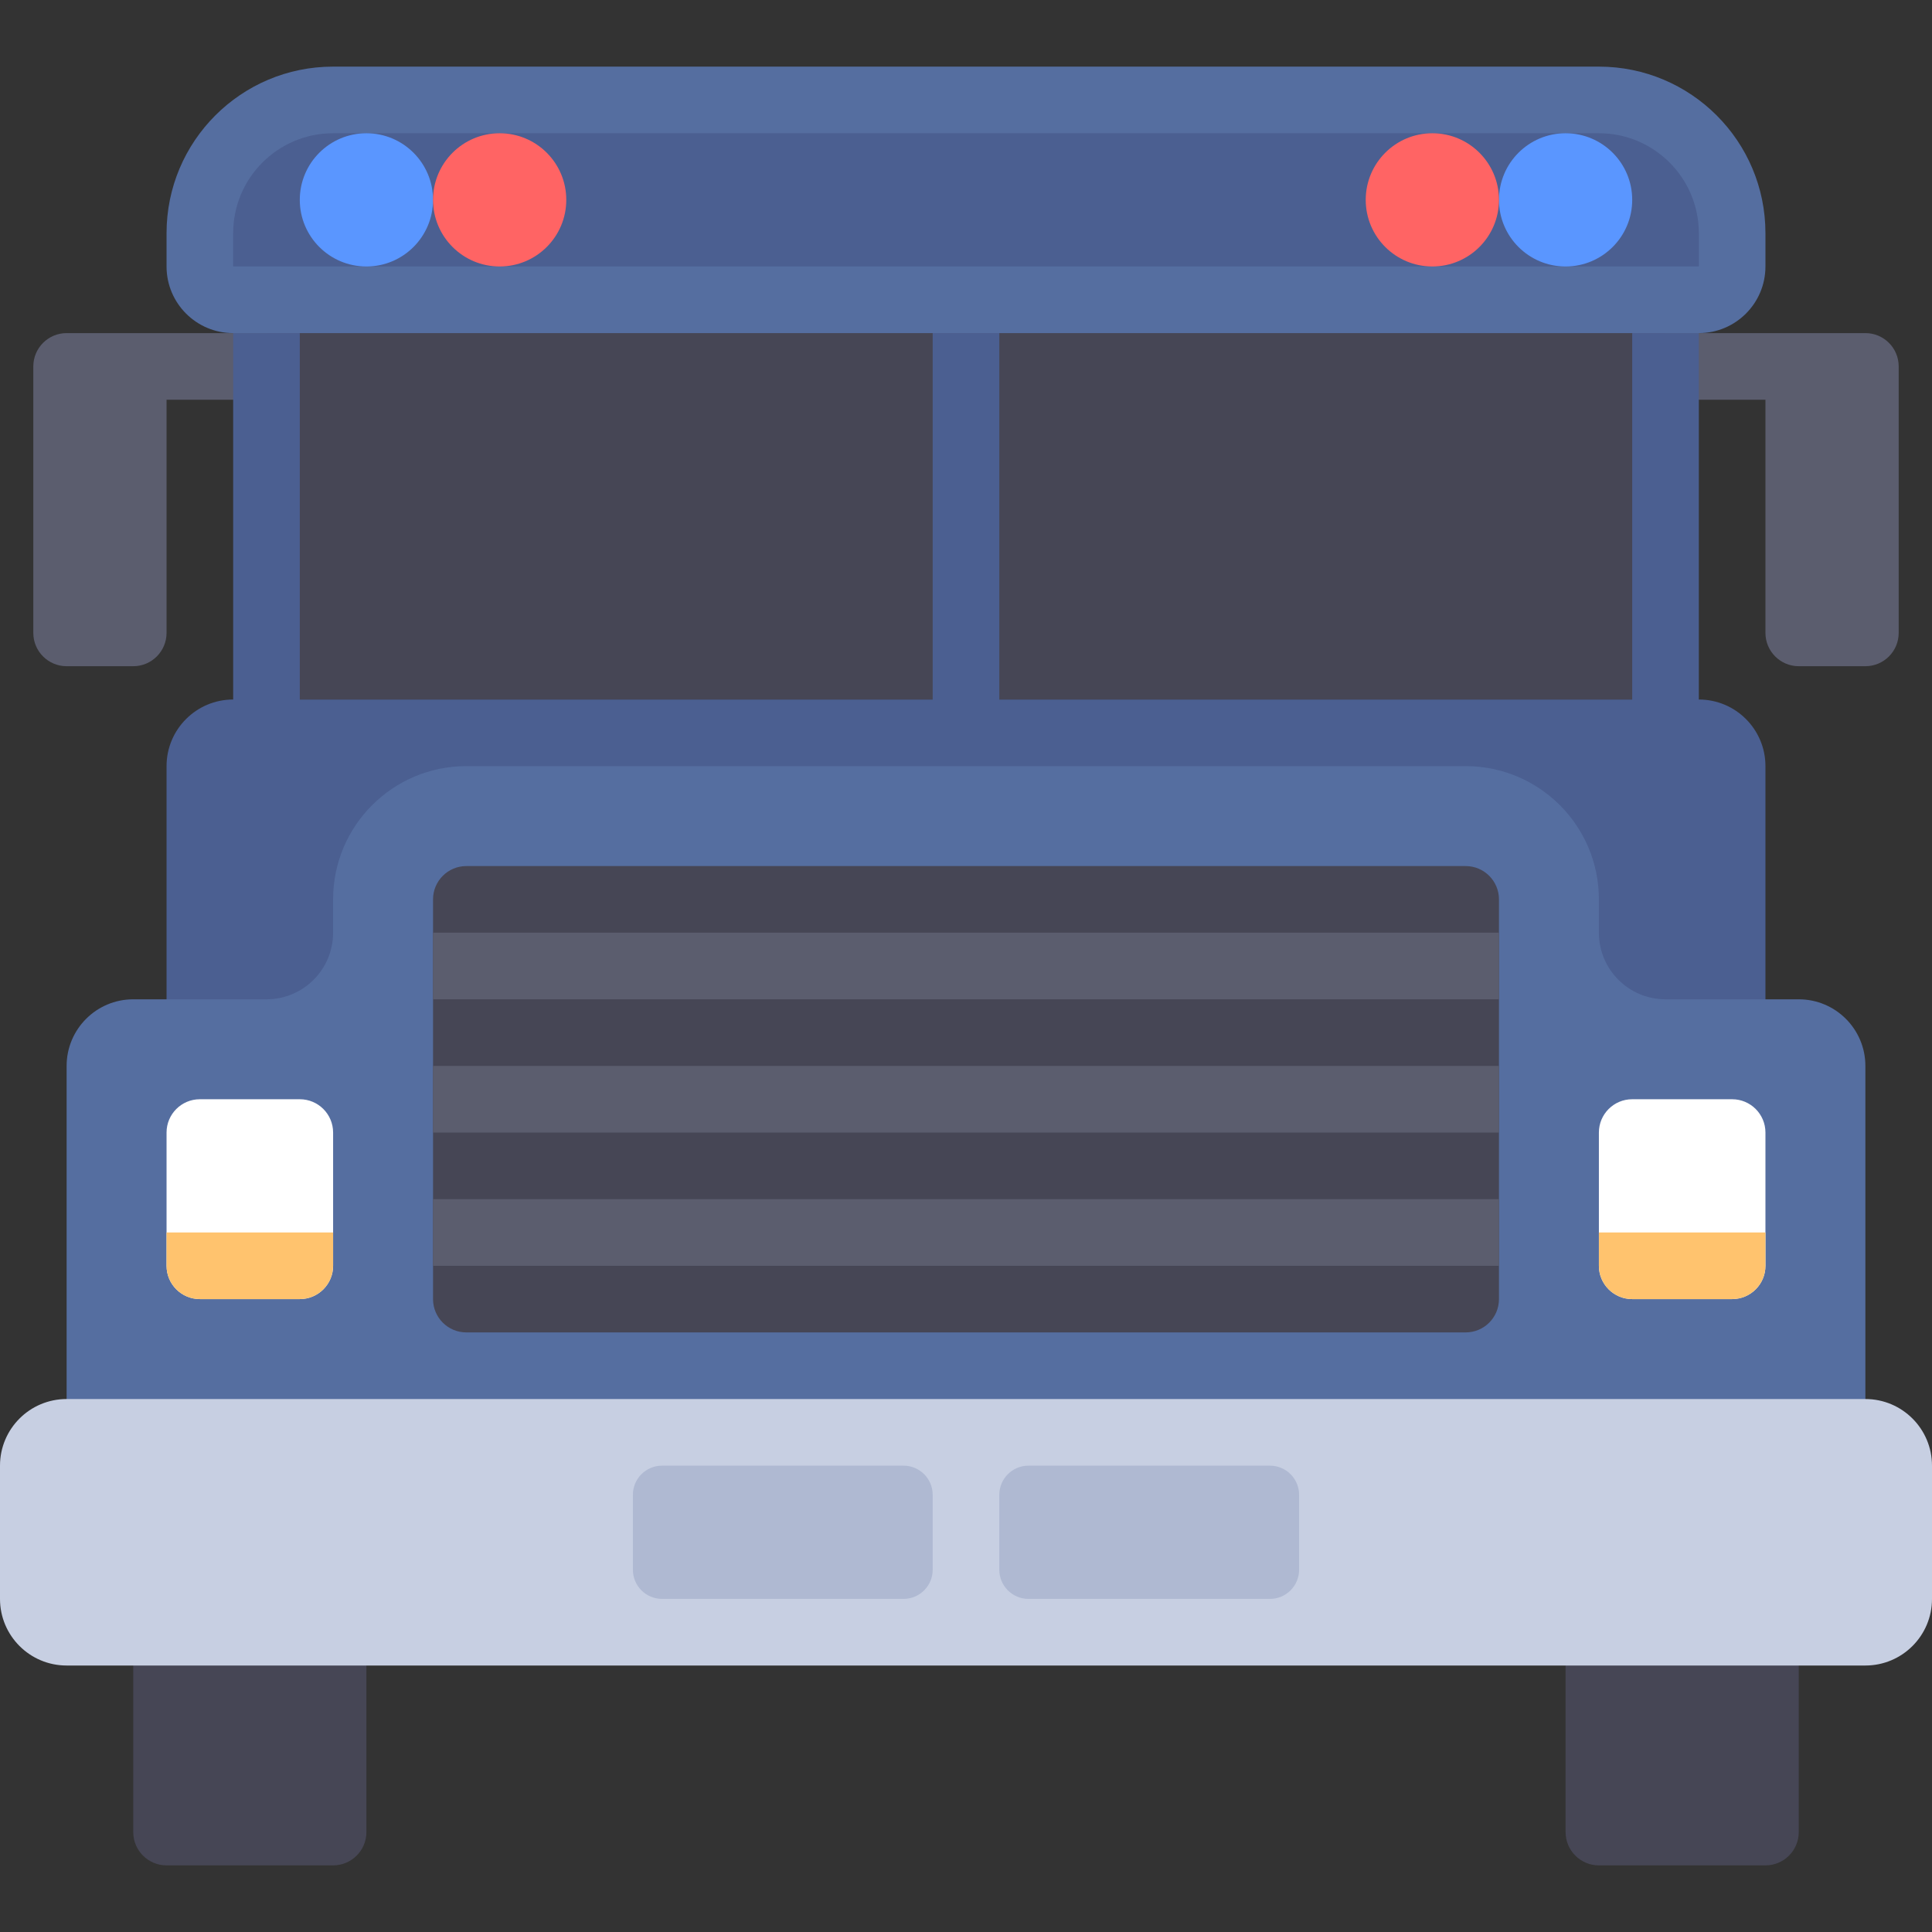 <?xml version="1.0" encoding="iso-8859-1"?>
<!-- Generator: Adobe Illustrator 19.0.0, SVG Export Plug-In . SVG Version: 6.00 Build 0)  -->
<svg version="1.1" id="Layer_1" xmlns="http://www.w3.org/2000/svg" xmlns:xlink="http://www.w3.org/1999/xlink" x="0px" y="0px"
	 viewBox="0 0 512 512" style="enable-background:new 0 0 512 512;" xml:space="preserve">
<rect x="0" y="0" width="512" height="512" fill="#333333" stroke="none"/>
<g>
	<path style="fill:#5B5D6E;" d="M79.448,88.276H17.655c-4.875,0-8.828,3.953-8.828,8.828v70.621c0,4.875,3.953,8.828,8.828,8.828
		H35.31c4.875,0,8.828-3.953,8.828-8.828v-61.793h35.31V88.276z"/>
	<path style="fill:#5B5D6E;" d="M432.552,88.276h61.793c4.875,0,8.828,3.953,8.828,8.828v70.621c0,4.875-3.953,8.828-8.828,8.828
		H476.69c-4.875,0-8.828-3.953-8.828-8.828v-61.793h-35.31V88.276z"/>
</g>
<rect x="70.621" y="88.276" style="fill:#464655;" width="370.759" height="97.103"/>
<path style="fill:#4B5F91;" d="M450.207,185.379V88.276h-17.655v97.103H264.828V88.276h-17.655v97.103H79.448V88.276H61.793v97.103
	c-9.751,0-17.655,7.904-17.655,17.655v70.621h423.724v-70.621C467.862,193.283,459.958,185.379,450.207,185.379z"/>
<g>
	<path style="fill:#464655;" d="M88.276,494.345H44.138c-4.875,0-8.828-3.953-8.828-8.828v-61.793h61.793v61.793
		C97.103,490.392,93.151,494.345,88.276,494.345z"/>
	<path style="fill:#464655;" d="M467.862,494.345h-44.138c-4.875,0-8.828-3.953-8.828-8.828v-61.793h61.793v61.793
		C476.69,490.392,472.737,494.345,467.862,494.345z"/>
</g>
<path style="fill:#556EA0;" d="M423.724,247.172v-8.828c0-19.501-15.809-35.31-35.31-35.31H123.586
	c-19.501,0-35.31,15.809-35.31,35.31v8.828c0,9.751-7.904,17.655-17.655,17.655H35.31c-9.751,0-17.655,7.904-17.655,17.655v105.931
	h476.69V282.483c0-9.751-7.904-17.655-17.655-17.655h-35.31C431.628,264.828,423.724,256.924,423.724,247.172z"/>
<path style="fill:#FFFFFF;" d="M79.448,344.276H52.966c-4.875,0-8.828-3.953-8.828-8.828v-35.31c0-4.875,3.953-8.828,8.828-8.828
	h26.483c4.875,0,8.828,3.953,8.828,8.828v35.31C88.276,340.323,84.323,344.276,79.448,344.276z"/>
<path style="fill:#FFC36E;" d="M44.138,326.621v8.828c0,4.875,3.953,8.828,8.828,8.828h26.483c4.875,0,8.828-3.953,8.828-8.828
	v-8.828H44.138z"/>
<path style="fill:#FFFFFF;" d="M459.034,344.276h-26.483c-4.875,0-8.828-3.953-8.828-8.828v-35.31c0-4.875,3.953-8.828,8.828-8.828
	h26.483c4.875,0,8.828,3.953,8.828,8.828v35.31C467.862,340.323,463.91,344.276,459.034,344.276z"/>
<path style="fill:#FFC36E;" d="M423.724,326.621v8.828c0,4.875,3.953,8.828,8.828,8.828h26.483c4.875,0,8.828-3.953,8.828-8.828
	v-8.828H423.724z"/>
<path style="fill:#464655;" d="M388.414,353.103H123.586c-4.875,0-8.828-3.953-8.828-8.828V238.345c0-4.875,3.953-8.828,8.828-8.828
	h264.828c4.875,0,8.828,3.953,8.828,8.828v105.931C397.241,349.151,393.289,353.103,388.414,353.103z"/>
<g>
	<rect x="114.759" y="247.172" style="fill:#5B5D6E;" width="282.483" height="17.655"/>
	<rect x="114.759" y="317.793" style="fill:#5B5D6E;" width="282.483" height="17.655"/>
	<rect x="114.759" y="282.483" style="fill:#5B5D6E;" width="282.483" height="17.655"/>
</g>
<path style="fill:#556EA0;" d="M450.207,88.276H61.793c-9.751,0-17.655-7.904-17.655-17.655v-8.828
	c0-24.376,19.762-44.138,44.138-44.138h335.448c24.376,0,44.138,19.762,44.138,44.138v8.828
	C467.862,80.372,459.958,88.276,450.207,88.276z"/>
<path style="fill:#4B5F91;" d="M423.724,35.31H88.276c-14.626,0-26.483,11.857-26.483,26.483v8.828h388.414v-8.828
	C450.207,47.167,438.35,35.31,423.724,35.31z"/>
<circle style="fill:#5A96FF;" cx="97.103" cy="52.966" r="17.655"/>
<circle style="fill:#FF6464;" cx="132.414" cy="52.966" r="17.655"/>
<circle style="fill:#5A96FF;" cx="414.897" cy="52.966" r="17.655"/>
<circle style="fill:#FF6464;" cx="379.586" cy="52.966" r="17.655"/>
<path style="fill:#C7CFE2;" d="M494.345,441.379H17.655C7.904,441.379,0,433.475,0,423.724v-35.31
	c0-9.751,7.904-17.655,17.655-17.655h476.69c9.751,0,17.655,7.904,17.655,17.655v35.31C512,433.475,504.096,441.379,494.345,441.379
	z"/>
<g>
	<path style="fill:#AFB9D2;" d="M175.448,423.724h64c4.266,0,7.724-3.458,7.724-7.724v-19.862c0-4.266-3.458-7.724-7.724-7.724h-64
		c-4.266,0-7.724,3.458-7.724,7.724V416C167.724,420.266,171.182,423.724,175.448,423.724z"/>
	<path style="fill:#AFB9D2;" d="M272.552,423.724h64c4.266,0,7.724-3.458,7.724-7.724v-19.862c0-4.266-3.458-7.724-7.724-7.724h-64
		c-4.266,0-7.724,3.458-7.724,7.724V416C264.828,420.266,268.286,423.724,272.552,423.724z"/>
</g>
<g>
</g>
<g>
</g>
<g>
</g>
<g>
</g>
<g>
</g>
<g>
</g>
<g>
</g>
<g>
</g>
<g>
</g>
<g>
</g>
<g>
</g>
<g>
</g>
<g>
</g>
<g>
</g>
<g>
</g>
</svg>
